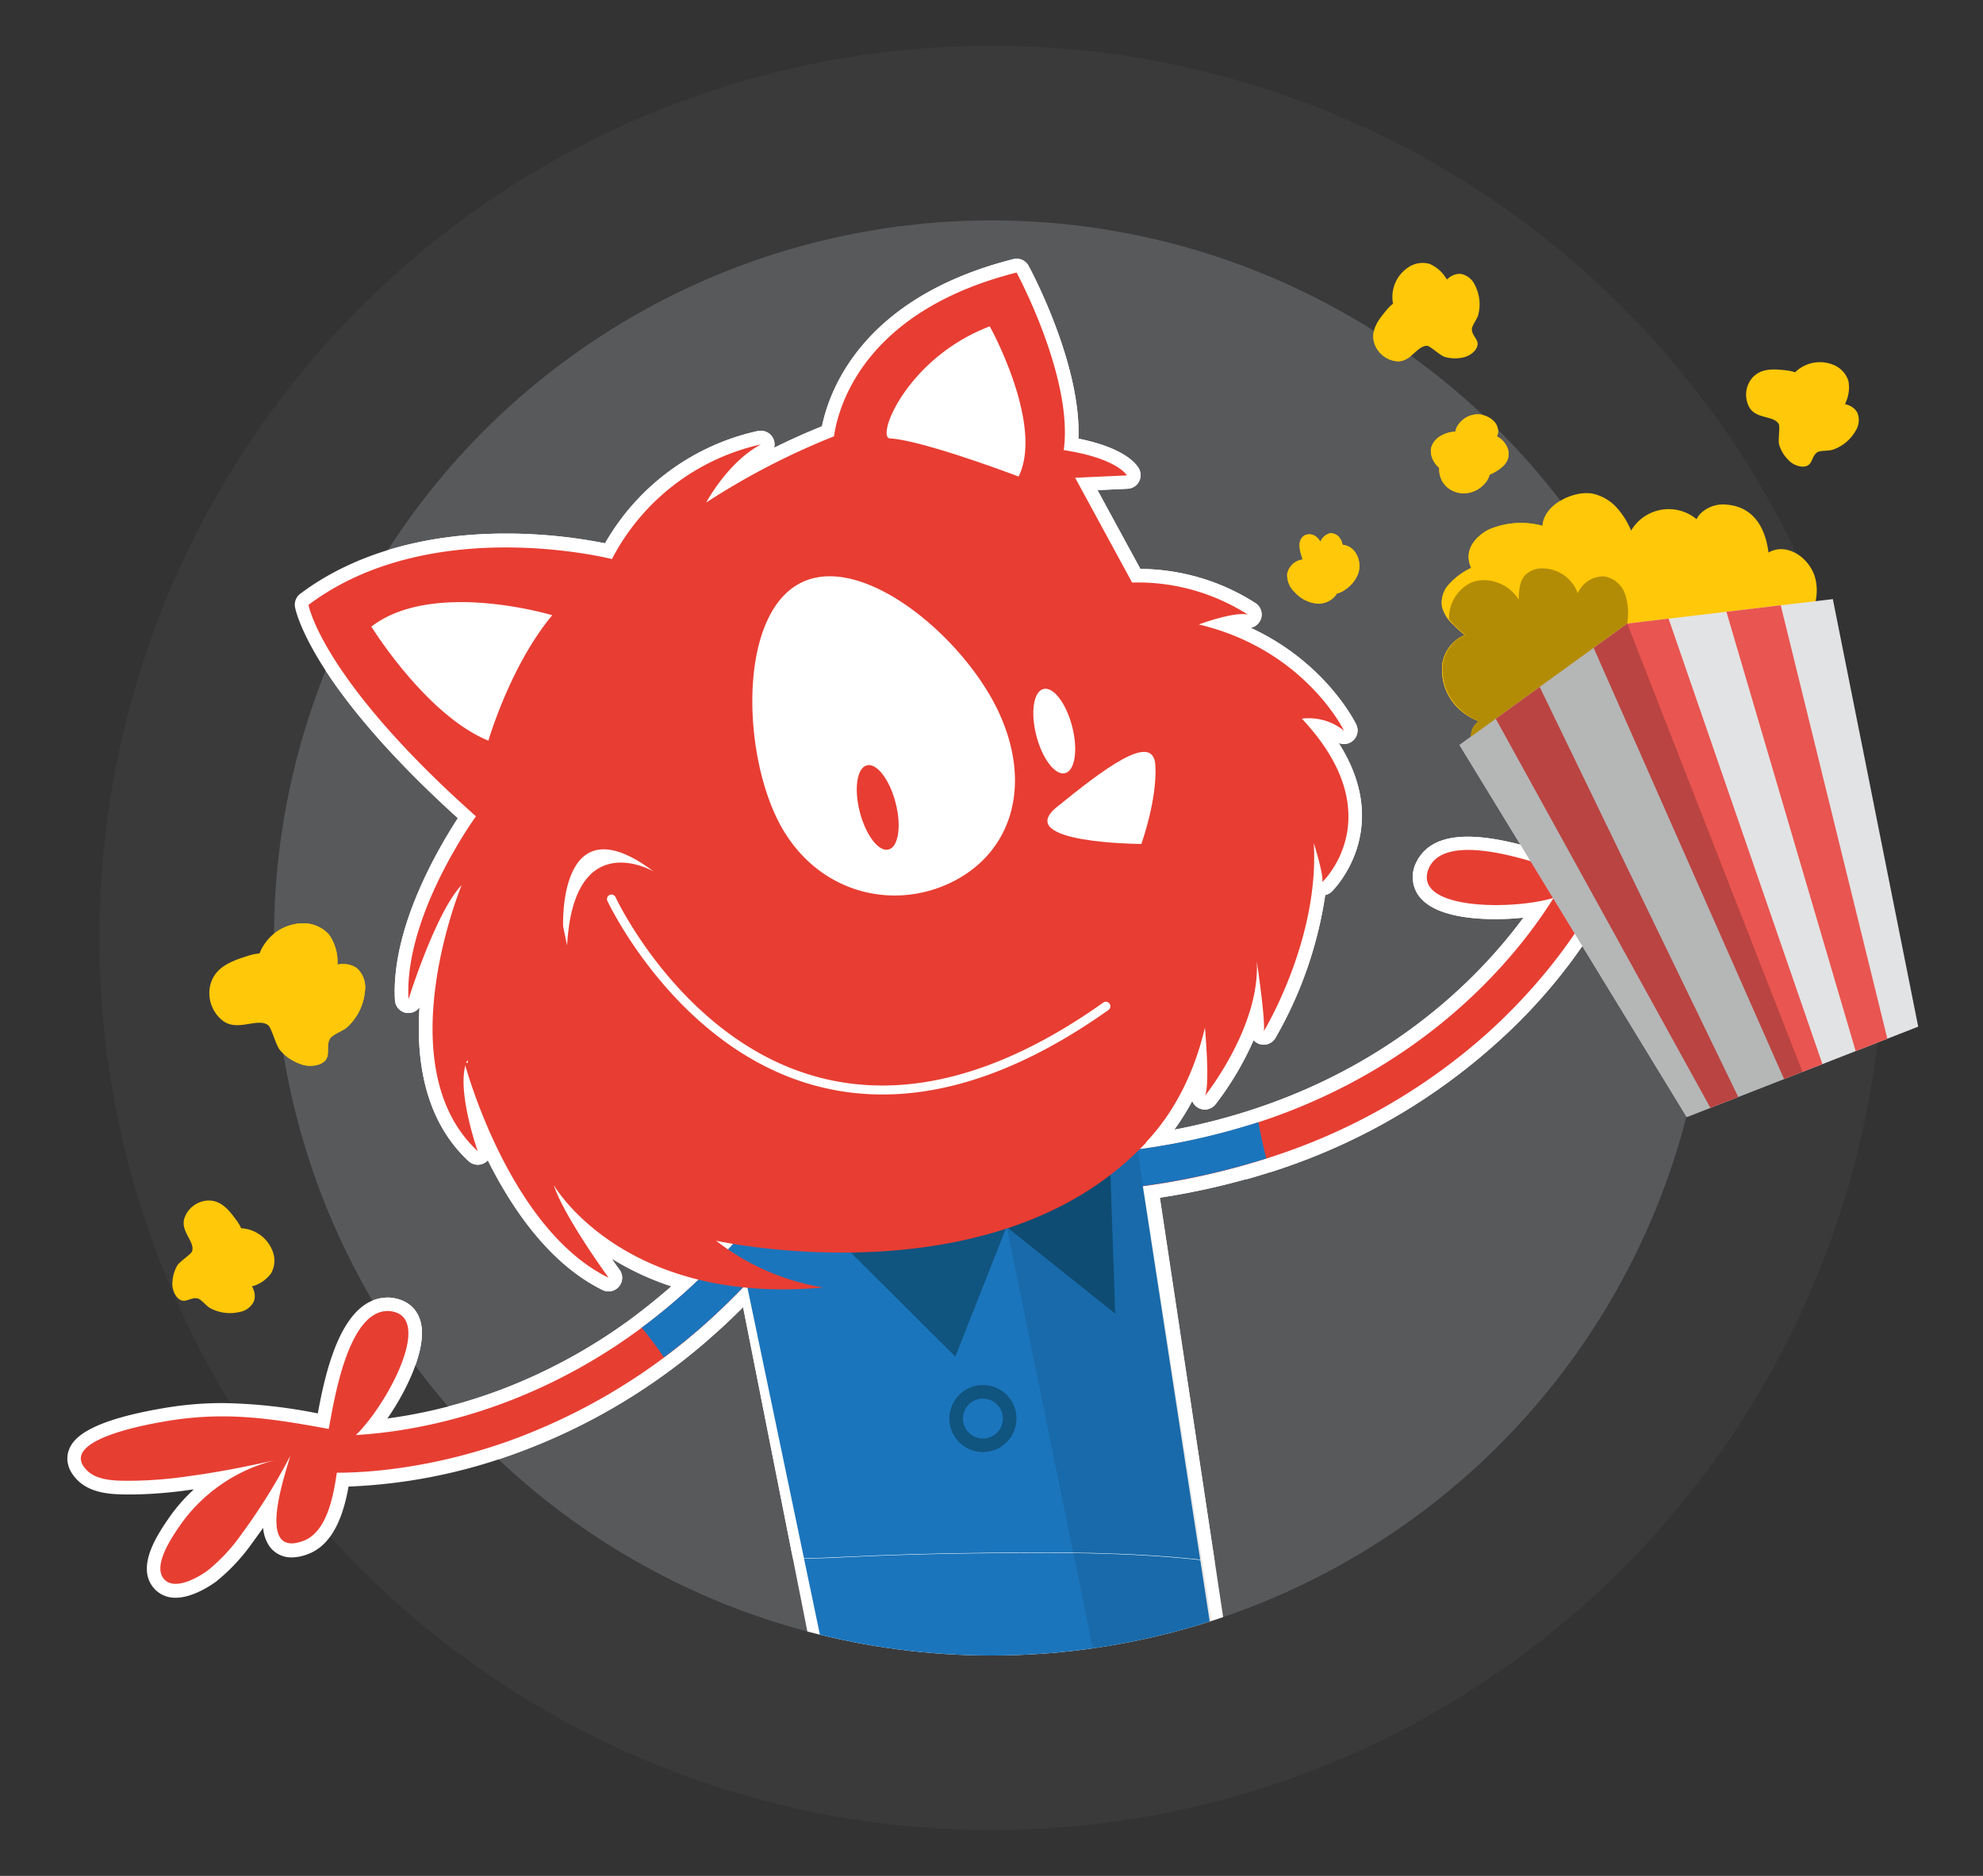 <svg xmlns="http://www.w3.org/2000/svg" xmlns:xlink="http://www.w3.org/1999/xlink" viewBox="0 0 370 350"><rect x="0" y="0" width="370" height="350" fill="#333333" stroke="none"/><defs><style>.cls-1,.cls-19{fill:none;}.cls-2{isolation:isolate;}.cls-3,.cls-4{fill:#58595b;}.cls-17,.cls-3{opacity:0.2;}.cls-5{clip-path:url(#clip-path);}.cls-6{fill:#fff;}.cls-7{fill:#e73e32;}.cls-8{fill:#1b75bc;}.cls-9{fill:#105480;}.cls-10,.cls-13,.cls-17{fill:#010101;}.cls-10{opacity:0.1;}.cls-10,.cls-12,.cls-17{mix-blend-mode:multiply;}.cls-11{fill:#ffc808;}.cls-12{opacity:0.3;}.cls-14{fill:#e2e3e4;}.cls-15{clip-path:url(#clip-path-2);}.cls-16{fill:#e95551;}.cls-18{fill:#e83d32;}.cls-19{stroke:#105480;stroke-miterlimit:10;stroke-width:2.54px;}</style><clipPath id="clip-path"><circle class="cls-1" cx="185" cy="175" r="133.88"/></clipPath><clipPath id="clip-path-2"><polygon class="cls-1" points="303.62 116.34 341.98 111.78 357.91 191.55 336.32 199.99 314.73 208.43 272.33 139 303.62 116.34"/></clipPath></defs><title>smaArtboard 1 copy 20</title><g class="cls-2"><g id="Layer_1" data-name="Layer 1"><circle class="cls-3" cx="185" cy="175" r="166.46"/><circle class="cls-4" cx="185" cy="175" r="133.88"/><g class="cls-5"><path class="cls-6" d="M332.84,147.76c-1.74-3.68-6.82-3.68-8.49-3.68a41.23,41.23,0,0,0-4.19.26,31.26,31.26,0,0,0-6.84,1.5l.19-.25a82.6,82.6,0,0,0,5.93-8.93l.25-.45c1.42-2.54,3.58-6.37,2.58-10-1.06-3.9-3.82-4.32-5-4.32-1.3,0-5.25,0-14.47,11.59-6.81,8.55-10,16.55-13.1,25.91-4.15-1.37-10.49-3.28-15.83-3.28-4.8,0-8,1.56-9.57,4.71a6,6,0,0,0,.21,6c2.48,3.86,9.28,4.67,14.55,4.67a50.37,50.37,0,0,0,5.19-.28c-8.39,11.38-25.93,29.42-56.65,37.62l-.28.08c-1.18.31-2.39.6-3.6.89l-1.72.39-1.74.36-1.15.22a45.36,45.36,0,0,0,3.34-5.34,2.54,2.54,0,0,0,4.33.64,57.08,57.08,0,0,0,7.12-12,2.54,2.54,0,0,0,4.06-.37A75.82,75.82,0,0,0,247.27,167a2.54,2.54,0,0,0,1.2-.63c.13-.13,11.75-11.4,1.3-27.75a2.54,2.54,0,0,0,3.29-3.43c-.27-.55-5.74-11.59-19.69-18.05a2.54,2.54,0,0,0,1-4.54,40.3,40.3,0,0,0-21.59-6.45l-8-14.7,5.62-.26a2.54,2.54,0,0,0,2.11-3.76c-.51-.92-2.77-3.88-11.29-5.59.56-13.85-8.87-31.46-9.3-32.24a2.53,2.53,0,0,0-2.86-1.25c-27.88,7.08-34.25,24.15-35.69,31.19q-4.35,1.74-8.93,4A2.54,2.54,0,0,0,142,80.37a2.57,2.57,0,0,0-.39,0,43.6,43.6,0,0,0-28.72,21,94.9,94.9,0,0,0-18.52-1.82c-15.29,0-28.55,3.88-38.33,11.22a2.54,2.54,0,0,0-1,2.47c.1.59,2.79,14.42,30.39,39.41C82,157.95,72.95,173,73.69,186.6A2.54,2.54,0,0,0,75.91,189l.31,0a2.54,2.54,0,0,0,2.06-1.06c-.68,10,1,21.15,9.15,28.7a2.53,2.53,0,0,0,3.59-.15c4.56,9.13,11.57,19.37,21.42,24.2a2.54,2.54,0,0,0,3.17-3.77c-.4-.54-.91-1.27-1.5-2.11A51.88,51.88,0,0,0,125.27,240q-3.44,3-7.06,5.72l-.06.05a102.68,102.68,0,0,1-19.58,11.42,96.75,96.75,0,0,1-26.29,7.47c3.89-5.59,7.19-13,6.31-17.56-.57-2.94-2.7-4.75-5.92-5h-.3c-8.59,0-11.61,13.65-13.07,21.61a97.63,97.63,0,0,0-17.81-1.93,65.26,65.26,0,0,0-11.27,1c-14.18,2.45-16.75,5.76-17.45,8-.33,1.08-.54,3.24,1.8,5.49s5.85,2.56,9,2.56h1.58a82.72,82.72,0,0,0,10.68-.91l.31,0a31.46,31.46,0,0,0-4.64,5.32c-1.94,2.83-6,8.72-3.07,12.73a5.22,5.22,0,0,0,4.36,2.13c3.18,0,6.56-2.31,7.52-3a35.74,35.74,0,0,0,6.79-7.27q1-1.36,2-2.76a7,7,0,0,0,1.23,3.51,5,5,0,0,0,4.09,2,8.76,8.76,0,0,0,3.07-.63c5-1.87,6.76-8.14,7.54-12.59a101.94,101.94,0,0,0,30.51-5.94,113.91,113.91,0,0,0,36.21-21.1q1-.88,2-1.77c1.67-1.49,3.3-3.06,4.9-4.66l13.05,65.85h77.73l-13-86.28,2-.32.35-.06a134.9,134.9,0,0,0,13.67-3.06l.16,0q2.19-.62,4.34-1.31l.09,0h0c1.19-.38,2.37-.77,3.54-1.19A114.44,114.44,0,0,0,279,194.82a102.57,102.57,0,0,0,19.86-23.91,26.59,26.59,0,0,0,8.13,1.61h0a9.66,9.66,0,0,0,6.53-2.17c2.79-2.41,2.93-4.64,2.56-6.1a6.38,6.38,0,0,0-2.78-3.6q1.7-.18,3.39-.44a35.7,35.7,0,0,0,9.63-2.47c1.26-.59,5.48-2.75,6.66-6A5.07,5.07,0,0,0,332.84,147.76Z"/><path class="cls-7" d="M239.77,215a136.28,136.28,0,0,1-41,7.5l-.24-6.9c70.89-2.48,94.07-52.84,94.3-53.35l6.31,2.8c-.25.57-6.34,14-21.82,27.9A112.22,112.22,0,0,1,239.77,215Z"/><path class="cls-8" d="M234.79,209.37a130.31,130.31,0,0,1-36.24,6.2l.24,6.9a137.87,137.87,0,0,0,37.49-6.33C235.69,213.89,235.22,211.63,234.79,209.37Z"/><path class="cls-7" d="M297.47,167.7c3.92,1.46,10.78,3.9,14.43.73,7.07-6.1-8.35-8.78-12.76-9.75a111.63,111.63,0,0,0,17.19-1,33.32,33.32,0,0,0,9-2.26c2-.94,6.63-3.7,5.26-6.6s-7.58-2.24-10.13-2a30.65,30.65,0,0,0-19.32,9.86c3.6-4.09,7.12-8.27,10.37-12.65a79.09,79.09,0,0,0,5.75-8.65c1.3-2.34,3.37-5.74,2.6-8.57-2.18-8-13.26,6-15,8.19-6.82,8.57-9.83,16.49-13.24,26.81l-.24.73c-5.14-1.71-21.31-7.56-24.7-.73-4.12,9,20.82,8,25.7,4.63Z"/><path class="cls-7" d="M132.07,246.58a136.28,136.28,0,0,0,26.25-32.34l-5.94-3.53c-36.22,61-91.53,57.13-92.08,57.09l-.57,6.88c.62.05,15.36,1.18,34.95-5.73A112.22,112.22,0,0,0,132.07,246.58Z"/><path class="cls-8" d="M152.38,210.72c-10,16.77-21.36,28.62-32.66,37a63,63,0,0,1,4.15,5.53c2.72-2,5.46-4.24,8.19-6.69a136.28,136.28,0,0,0,26.25-32.34Z"/><path class="cls-7" d="M62.89,274.49c-.6,4.14-1.75,11.33-6.29,13-8.74,3.27-3.69-11.54-2.43-15.87a111.63,111.63,0,0,1-9.1,14.61A33.32,33.32,0,0,1,38.78,293c-1.8,1.33-6.43,4-8.32,1.44s1.68-7.72,3.13-9.84a30.65,30.65,0,0,1,17.93-12.21c-5.32,1.2-10.68,2.27-16.08,3a79.09,79.09,0,0,1-10.35.88c-2.67,0-6.65.2-8.77-1.84-6-5.75,11.63-8.74,14.39-9.22,10.79-1.87,19.19-.7,29.87,1.26l.76.14c1-5.33,3.61-22.32,11.22-22,9.89.72-2.94,22.13-8.28,24.76Z"/><polygon class="cls-8" points="226.81 309.66 210.1 201.05 133.85 213.47 153.96 309.66 226.81 309.66"/><polygon class="cls-9" points="151.81 226.79 178.25 253.12 187.81 228.91 208.08 245.09 207 213.5 151.81 226.79"/><polygon class="cls-10" points="227.18 309.66 210.1 201.05 183.01 205.12 204.33 309.66 227.18 309.66"/><path class="cls-11" d="M275.9,134.58c-1.69,1.25-2.13,3.47.12,5.79,2.41,2.49,5.1,5,8.37,5.61,2.45.44,4.89-.27,7.35-.32,2.13,0,4.26.4,6.39.52a20,20,0,0,0,14.08-4.91,5.19,5.19,0,0,0,1,.82c2.38,1.48,5.35,1.21,7.88.33a18.79,18.79,0,0,0,7.28-4.64,6.32,6.32,0,0,0,2.17-4.49,5.55,5.55,0,0,0-2.6-4.14,11.78,11.78,0,0,0-3.3-1.43l12.67-12.32a9.1,9.1,0,0,0,1.22-8.09c-1-2.73-3.59-4.89-6.31-4.85a4.84,4.84,0,0,0-2.25.63c-.53-4.42-2.66-8.46-7.65-8.92a6.08,6.08,0,0,0-5.08,1.7,4.32,4.32,0,0,0-.68,1A8.15,8.15,0,0,0,304.34,99,14.92,14.92,0,0,0,302,95.11a8.61,8.61,0,0,0-4.8-3c-3.58-.69-9.18,2.08-9.38,6a15.27,15.27,0,0,0-10,.68c-2,1-4,3-3.78,5.43a4.85,4.85,0,0,0,.47,1.74,13.13,13.13,0,0,0-4.32,3.25,5,5,0,0,0-1.11,4.09,7,7,0,0,0,2.08,3.24,28.5,28.5,0,0,0,2.13,1.94,7,7,0,0,0-4.17,5.35,10,10,0,0,0,2.48,7.8A11.4,11.4,0,0,0,275.9,134.58Zm47.88-6,.09-.08a7,7,0,0,0,.46.73Z"/><g class="cls-12"><path class="cls-13" d="M269.21,123.82a7,7,0,0,1,4.17-5.35,28.31,28.31,0,0,1-2.13-1.94c-.31-.31-.61-.65-.89-1a7.36,7.36,0,0,1,4-6.76c3.21-1.43,7.24.18,9,3.1.07-1.78.14-3.53,1.37-4.72a4.51,4.51,0,0,1,3.15-1.1,7,7,0,0,1,6.24,4,6.39,6.39,0,0,1,.24.64c.11-.19.19-.4.32-.58a5.22,5.22,0,0,1,4.75-2.56,5,5,0,0,1,3.76,3.22,11,11,0,0,1,.48,5.12,10.25,10.25,0,0,1-1.24,4.42,4.54,4.54,0,0,1-3.77,2.32l-1.84,9.65q-.51-.31-1-.65A15.61,15.61,0,0,1,298.52,142a10.83,10.83,0,0,1-1.5,4.09,45.58,45.58,0,0,0-5.27-.42c-2.46.05-4.9.77-7.35.32a8.65,8.65,0,0,1-1.35-.37c0-.08,0-.15-.05-.23l-.18.13c-2.58-1-4.79-3.08-6.8-5.15-2.25-2.33-1.81-4.54-.12-5.79a11.4,11.4,0,0,1-4.21-3A10,10,0,0,1,269.21,123.82Z"/></g><polygon class="cls-14" points="341.98 111.78 303.62 116.34 336.32 199.99 357.91 191.55 341.98 111.78"/><polygon class="cls-14" points="272.33 139 303.62 116.34 336.32 199.99 314.73 208.43 272.33 139"/><g class="cls-15"><polygon class="cls-16" points="330.51 105.83 353.75 200.29 348.48 203.72 319.67 105.81 330.51 105.83"/><polygon class="cls-16" points="275.38 127.38 322.37 212.56 327.23 210.66 283.34 120.02 275.38 127.38"/><polygon class="cls-16" points="337.71 212.26 343.94 209.83 307.67 104.81 292.82 110.61 337.71 212.26"/></g><polygon class="cls-17" points="272.33 139 303.62 116.34 336.32 199.99 314.73 208.43 272.33 139"/><path class="cls-11" d="M259.92,56.66a6.62,6.62,0,0,1,2.86-6.79,4.81,4.81,0,0,1,3.94-.64,6.61,6.61,0,0,1,3,2.54l.27.38a3.7,3.7,0,0,1,1.31-.86,3,3,0,0,1,1.31-.18,3.67,3.67,0,0,1,2.61,2.13,7.78,7.78,0,0,1,.59,5.54c-.19.74-1.19,2-1.18,2.65,0,1.52,1.91,2.11.64,3.88a4,4,0,0,1-2.48,1.42,6.86,6.86,0,0,1-3.15-.12c-.95-.25-2.73-2.06-3.38-2.08-1.85-.06-3.05,3.07-5.63,2.87a4.9,4.9,0,0,1-4.18-3.33c-.79-2.49.77-4.43,2.27-6.23A8.09,8.09,0,0,1,259.92,56.66Z"/><path class="cls-11" d="M334.94,69.46a6.62,6.62,0,0,1,7.24-1.35,4.81,4.81,0,0,1,2.7,2.94,6.61,6.61,0,0,1-.45,3.93c-.05.14-.11.29-.17.43a3.7,3.7,0,0,1,1.44.62,3,3,0,0,1,.87,1,3.67,3.67,0,0,1-.34,3.35,7.78,7.78,0,0,1-4.3,3.54c-.72.25-2.31.09-2.86.47-1.25.86-.71,2.76-2.89,2.67a4,4,0,0,1-2.55-1.29,6.86,6.86,0,0,1-1.64-2.7c-.31-.93.22-3.42-.12-4-1-1.58-4.25-.86-5.5-3.12a4.9,4.9,0,0,1,.47-5.32c1.65-2,4.13-1.79,6.45-1.53A8.09,8.09,0,0,1,334.94,69.46Z"/><path class="cls-11" d="M249.49,110.68a4.07,4.07,0,0,1-3.76,1.93,6.4,6.4,0,0,1-4.15-2.13,4.36,4.36,0,0,1-1.41-3.35,3.38,3.38,0,0,1,2.9-2.74c-.13-.36-.24-.73-.34-1.09a5.14,5.14,0,0,1-.24-1.82,2.05,2.05,0,0,1,.86-1.55,2,2,0,0,1,2.28.27,3.25,3.25,0,0,1,.73.87l.09-.16a2.6,2.6,0,0,1,1.78-1.42,2.07,2.07,0,0,1,1.74.89,2.59,2.59,0,0,1,.51,1.26,3.29,3.29,0,0,1,2.52,1.62,4.49,4.49,0,0,1,.38,3.85A6.33,6.33,0,0,1,251,110a4.06,4.06,0,0,1-1.46.71Z"/><path class="cls-11" d="M268.54,87.62c0-.11,0-.22,0-.33a4,4,0,0,1-.91-1.06A3.76,3.76,0,0,1,267,83.7,3.68,3.68,0,0,1,269,81.24a5.63,5.63,0,0,1,2.47-.7h.08a3.25,3.25,0,0,1,.64-1.43,4.51,4.51,0,0,1,3.1-1.78,4.24,4.24,0,0,1,3.36,1.17,2.6,2.6,0,0,1,.84,2.39,2.06,2.06,0,0,1-.21.51l.4.24a4.36,4.36,0,0,1,1.46,1.63,3.14,3.14,0,0,1,.26,2.15c-.34,1.35-1.63,2.21-2.86,2.86l-.6.29a4,4,0,0,1-.7,1.4,5.37,5.37,0,0,1-3.3,2,4.8,4.8,0,0,1-3.74-.92A4.35,4.35,0,0,1,268.54,87.62Z"/><polygon class="cls-6" points="162.99 219.75 115.81 211.1 94.1 160.34 87.47 144.12 63.09 116.51 70.89 106.58 101.24 105.64 136.41 112.81 168.81 72.5 185.23 52.11 194.08 95.91 221.47 125.02 223.62 160.77 200.84 203.77 162.99 219.75"/><path class="cls-18" d="M250.77,136.33s-7.3-15.13-27.09-19.82c0,0,6.73-2.5,9.17-1.82a38.12,38.12,0,0,0-21.61-6L200.61,89.14l9.66-.44s-1.75-3.18-11.79-4.72c1.84-13.46-8.8-33.13-8.8-33.13C161.09,58.09,156.39,76,155.61,81.41a134.89,134.89,0,0,0-23.84,12.35s4-7.55,10.23-10.85a41.48,41.48,0,0,0-27.82,21.4s-33.73-8.63-56.62,8.55c0,0,2.41,13.8,31.25,39.45,0,0-13.45,18.42-12.59,34.14,0,0,5.09-16.32,9.91-21.3,0,0-14,33.86,3,49.62,0,0-4.31-12.18-1.91-17,0,0,2.45,11.89,8.66,20.83l-.71-.16a11.85,11.85,0,0,1,2,1.43l.15.14a31.73,31.73,0,0,1,5.36,0c-2-3.39-3.66-7.2-3.38-9.9a111.82,111.82,0,0,0,7.72,10.68c.72.18,1.45.34,2.16.57,4.41,1.43,8.62,3.06,12.83,4.88l6.3-.45c10.39.83,17.35,2,28.37,1.1,10.08-.85,20-1.43,30.15-1.71,4.86-.13,7.95-2.18,13-4,6.87-2.44,10.36-6.49.46,1.64a43.66,43.66,0,0,1,8.46-5.45l-.13,0h0c.57-.39,1.14-.78,1.72-1.19a24.26,24.26,0,0,0,4.12-3.75c3.35-3.69,7.92-10.3,10.36-20.69,0,0,1,10.7,0,12.72,0,0,10.33-12.82,9.68-25.09,0,0,1.61,10.69,1.32,13,0,0,10.38-17,9.31-35.09,0,0,1.9,6,1.59,7.3,0,0,13.19-12.41-3.81-30.49A10.4,10.4,0,0,1,250.77,136.33ZM91.13,138.19c-11.64-4.75-21.84-21.28-21.84-21.28,11.51-8.85,33.75-2.12,33.75-2.12C95.17,124.22,91.13,138.19,91.13,138.19Zm86,26.62c-11.48,5.35-25.93,1.29-32.39-12.59s-6.51-38.29,5-43.63,30.14,10.39,36.6,24.27S188.61,159.46,177.13,164.81Zm12.93-75.9s-17.75-6.75-24-7.11c-2.68-.15,3.11-15,18.61-20.91C184.69,60.88,194.83,79.22,190.06,88.9Z"/><path class="cls-18" d="M86.71,198.4s8.17,30.86,26.85,40c0,0-8.36-11.46-10.24-17.3,0,0,12.86,22.51,50.29,19.12a44.22,44.22,0,0,1-20-8.73s52.26,11.61,80.28-18.36l-70,.4s-37.15-20.5-37.88-20.39S86.71,198.4,86.71,198.4Z"/><path class="cls-6" d="M156.5,203.52c15.54,2.66,32.45-2.4,50.34-15.09a.83.83,0,0,0-1-1.36c-19.1,13.55-37,18.23-53.19,13.9-25.19-6.73-37.68-33.31-37.8-33.58a.83.83,0,0,0-1.52.7c.13.27,12.94,27.56,38.88,34.49Q154.35,203.15,156.5,203.52Z"/><path class="cls-6" d="M105.07,172.84s-1-23.69,16.88-10.25c0,0-14.87-8.7-16.14,13.81"/><path class="cls-6" d="M197.23,150.54c-8.46,6.83,15.73,6.92,15.73,6.92s3-8.29,2.61-14.71S205.68,143.71,197.23,150.54Z"/><ellipse class="cls-18" cx="163.76" cy="150.66" rx="3.45" ry="8.11" transform="translate(-32.46 45.72) rotate(-14.48)"/><ellipse class="cls-6" cx="196.71" cy="136.41" rx="3.45" ry="8.11" transform="translate(-27.86 53.51) rotate(-14.48)"/><path class="cls-11" d="M45,229.17a6.62,6.62,0,0,1,5.91,4.39,4.81,4.81,0,0,1-.32,4,6.61,6.61,0,0,1-3.19,2.34L47,240a3.7,3.7,0,0,1,.52,1.48,3,3,0,0,1-.14,1.31,3.67,3.67,0,0,1-2.69,2,7.78,7.78,0,0,1-5.52-.75c-.67-.36-1.64-1.63-2.29-1.78-1.48-.34-2.51,1.35-3.92-.31a4,4,0,0,1-.79-2.75,6.86,6.86,0,0,1,.86-3c.47-.86,2.66-2.16,2.83-2.79.5-1.79-2.26-3.7-1.44-6.16A4.9,4.9,0,0,1,38.63,224c2.61-.17,4.12,1.81,5.5,3.69A8.09,8.09,0,0,1,45,229.17Z"/><path class="cls-11" d="M48.43,177.88a8.82,8.82,0,0,1,8.05-5.61,6.41,6.41,0,0,1,4.89,2.09,8.81,8.81,0,0,1,1.61,5c0,.2,0,.41,0,.62a4.92,4.92,0,0,1,2.09,0,4,4,0,0,1,1.6.73,4.88,4.88,0,0,1,1.42,4.25,10.37,10.37,0,0,1-3.28,6.66c-.74.69-2.75,1.38-3.22,2.14-1.05,1.73.64,3.74-2,4.82a5.29,5.29,0,0,1-3.8-.16A9.14,9.14,0,0,1,52.3,196c-.88-1-1.6-4.27-2.32-4.76-2-1.39-5.63,1.28-8.39-.78a6.53,6.53,0,0,1-2.34-6.73c.89-3.36,4-4.43,7-5.39A10.77,10.77,0,0,1,48.43,177.88Z"/><circle class="cls-19" cx="183.4" cy="264.67" r="4.99"/></g><path class="cls-6" d="M332.84,147.76c-1.74-3.68-6.82-3.68-8.49-3.68a41.23,41.23,0,0,0-4.19.26,31.26,31.26,0,0,0-6.84,1.5l.19-.25a82.6,82.6,0,0,0,5.93-8.93l.25-.45c1.42-2.54,3.58-6.37,2.58-10-1.06-3.9-3.82-4.32-5-4.32-1.3,0-5.25,0-14.47,11.59-6.81,8.55-10,16.55-13.1,25.91-4.15-1.37-10.49-3.28-15.83-3.28-4.8,0-8,1.56-9.57,4.71a6,6,0,0,0,.21,6c2.48,3.86,9.28,4.67,14.55,4.67a50.37,50.37,0,0,0,5.19-.28c-8.39,11.38-25.93,29.42-56.65,37.62l-.28.08c-1.18.31-2.39.6-3.6.89l-1.72.39-1.74.36-1.15.22a45.36,45.36,0,0,0,3.34-5.34,2.54,2.54,0,0,0,4.33.64,57.08,57.08,0,0,0,7.12-12,2.54,2.54,0,0,0,4.06-.37A75.82,75.82,0,0,0,247.27,167a2.54,2.54,0,0,0,1.2-.63c.13-.13,11.75-11.4,1.3-27.75a2.54,2.54,0,0,0,3.29-3.43c-.27-.55-5.74-11.59-19.69-18.05a2.54,2.54,0,0,0,1-4.54,40.3,40.3,0,0,0-21.59-6.45l-8-14.7,5.62-.26a2.54,2.54,0,0,0,2.11-3.76c-.51-.92-2.77-3.88-11.29-5.59.56-13.85-8.87-31.46-9.3-32.24a2.53,2.53,0,0,0-2.86-1.25c-27.88,7.08-34.25,24.15-35.69,31.19q-4.35,1.74-8.93,4A2.54,2.54,0,0,0,142,80.37a2.57,2.57,0,0,0-.39,0,43.6,43.6,0,0,0-28.72,21,94.9,94.9,0,0,0-18.52-1.82c-15.29,0-28.55,3.88-38.33,11.22a2.54,2.54,0,0,0-1,2.47c.1.59,2.79,14.42,30.39,39.41C82,157.95,72.95,173,73.69,186.6A2.54,2.54,0,0,0,75.91,189l.31,0a2.54,2.54,0,0,0,2.06-1.06c-.68,10,1,21.15,9.15,28.7a2.53,2.53,0,0,0,3.59-.15c4.56,9.13,11.57,19.37,21.42,24.2a2.54,2.54,0,0,0,3.17-3.77c-.4-.54-.91-1.27-1.5-2.11A51.88,51.88,0,0,0,125.27,240q-3.44,3-7.06,5.72l-.06.05a102.68,102.68,0,0,1-19.58,11.42,96.75,96.75,0,0,1-26.29,7.47c3.89-5.59,7.19-13,6.31-17.56-.57-2.94-2.7-4.75-5.92-5h-.3c-8.59,0-11.61,13.65-13.07,21.61a97.63,97.63,0,0,0-17.81-1.93,65.26,65.26,0,0,0-11.27,1c-14.18,2.45-16.75,5.76-17.45,8-.33,1.08-.54,3.24,1.8,5.49s5.85,2.56,9,2.56h1.58a82.72,82.72,0,0,0,10.68-.91l.31,0a31.46,31.46,0,0,0-4.64,5.32c-1.94,2.83-6,8.72-3.07,12.73a5.22,5.22,0,0,0,4.36,2.13c3.18,0,6.56-2.31,7.52-3a35.74,35.74,0,0,0,6.79-7.27q1-1.36,2-2.76a7,7,0,0,0,1.23,3.51,5,5,0,0,0,4.09,2,8.76,8.76,0,0,0,3.07-.63c5-1.87,6.76-8.14,7.54-12.59a101.94,101.94,0,0,0,30.51-5.94,113.91,113.91,0,0,0,36.21-21.1q1-.88,2-1.77c1.67-1.49,3.3-3.06,4.9-4.66l9.28,46.83c3.06.13,6.15,0,9.17-.15,8.86-.44,17.67-.67,26.55-.77,14.42-.17,28.79-.18,43,1.58l-10.26-67.91,2-.32.35-.06a134.9,134.9,0,0,0,13.67-3.06l.16,0q2.19-.62,4.34-1.31l.09,0h0c1.19-.38,2.37-.77,3.54-1.19A114.44,114.44,0,0,0,279,194.82a102.57,102.57,0,0,0,19.86-23.91,26.59,26.59,0,0,0,8.13,1.61h0a9.66,9.66,0,0,0,6.53-2.17c2.79-2.41,2.93-4.64,2.56-6.1a6.38,6.38,0,0,0-2.78-3.6q1.7-.18,3.39-.44a35.7,35.7,0,0,0,9.63-2.47c1.26-.59,5.48-2.75,6.66-6A5.07,5.07,0,0,0,332.84,147.76Z"/><path class="cls-7" d="M239.77,215a136.28,136.28,0,0,1-41,7.5l-.24-6.9c70.89-2.48,94.07-52.84,94.3-53.35l6.31,2.8c-.25.57-6.34,14-21.82,27.9A112.22,112.22,0,0,1,239.77,215Z"/><path class="cls-8" d="M234.79,209.37a130.31,130.31,0,0,1-36.24,6.2l.24,6.9a137.87,137.87,0,0,0,37.49-6.33C235.69,213.89,235.22,211.63,234.79,209.37Z"/><path class="cls-7" d="M297.47,167.7c3.92,1.46,10.78,3.9,14.43.73,7.07-6.1-8.35-8.78-12.76-9.75a111.63,111.63,0,0,0,17.19-1,33.32,33.32,0,0,0,9-2.26c2-.94,6.63-3.7,5.26-6.6s-7.58-2.24-10.13-2a30.65,30.65,0,0,0-19.32,9.86c3.6-4.09,7.12-8.27,10.37-12.65a79.09,79.09,0,0,0,5.75-8.65c1.3-2.34,3.37-5.74,2.6-8.57-2.18-8-13.26,6-15,8.19-6.82,8.57-9.83,16.49-13.24,26.81l-.24.73c-5.14-1.71-21.31-7.56-24.7-.73-4.12,9,20.82,8,25.7,4.63Z"/><path class="cls-7" d="M132.07,246.58a136.28,136.28,0,0,0,26.25-32.34l-5.94-3.53c-36.22,61-91.53,57.13-92.08,57.09l-.57,6.88c.62.05,15.36,1.18,34.95-5.73A112.22,112.22,0,0,0,132.07,246.58Z"/><path class="cls-8" d="M152.38,210.72c-10,16.77-21.36,28.62-32.66,37a63,63,0,0,1,4.15,5.53c2.72-2,5.46-4.24,8.19-6.69a136.28,136.28,0,0,0,26.25-32.34Z"/><path class="cls-7" d="M62.89,274.49c-.6,4.14-1.75,11.33-6.29,13-8.74,3.27-3.69-11.54-2.43-15.87a111.63,111.63,0,0,1-9.1,14.61A33.32,33.32,0,0,1,38.78,293c-1.8,1.33-6.43,4-8.32,1.44s1.68-7.72,3.13-9.84a30.65,30.65,0,0,1,17.93-12.21c-5.32,1.2-10.68,2.27-16.08,3a79.09,79.09,0,0,1-10.35.88c-2.67,0-6.65.2-8.77-1.84-6-5.75,11.63-8.74,14.39-9.22,10.79-1.87,19.19-.7,29.87,1.26l.76.14c1-5.33,3.61-22.32,11.22-22,9.89.72-2.94,22.13-8.28,24.76Z"/><path class="cls-8" d="M157.11,290.49c8.86-.44,17.67-.67,26.55-.77,13.5-.16,26.95-.18,40.28,1.26L210.11,201l-76.25,12.42L150,290.7C152.38,290.72,154.77,290.61,157.11,290.49Z"/><polygon class="cls-9" points="151.81 226.79 178.25 253.12 187.81 228.91 208.08 245.09 207 213.5 151.81 226.79"/><path class="cls-10" d="M224.25,291l-14.14-90L183,205.12l17.24,84.56C208.29,289.79,216.29,290.13,224.25,291Z"/><path class="cls-11" d="M275.9,134.58c-1.69,1.25-2.13,3.47.12,5.79,2.41,2.49,5.1,5,8.37,5.61,2.45.44,4.89-.27,7.35-.32,2.13,0,4.26.4,6.39.52a20,20,0,0,0,14.08-4.91,5.19,5.19,0,0,0,1,.82c2.38,1.48,5.35,1.21,7.88.33a18.79,18.79,0,0,0,7.28-4.64,6.32,6.32,0,0,0,2.17-4.49,5.55,5.55,0,0,0-2.6-4.14,11.78,11.78,0,0,0-3.3-1.43l12.67-12.32a9.1,9.1,0,0,0,1.22-8.09c-1-2.73-3.59-4.89-6.31-4.85a4.84,4.84,0,0,0-2.25.63c-.53-4.42-2.66-8.46-7.65-8.92a6.08,6.08,0,0,0-5.08,1.7,4.32,4.32,0,0,0-.68,1A8.15,8.15,0,0,0,304.34,99,14.92,14.92,0,0,0,302,95.11a8.61,8.61,0,0,0-4.8-3c-3.58-.69-9.18,2.08-9.38,6a15.27,15.27,0,0,0-10,.68c-2,1-4,3-3.78,5.43a4.85,4.85,0,0,0,.47,1.74,13.13,13.13,0,0,0-4.32,3.25,5,5,0,0,0-1.11,4.09,7,7,0,0,0,2.08,3.24,28.5,28.5,0,0,0,2.13,1.94,7,7,0,0,0-4.17,5.35,10,10,0,0,0,2.48,7.8A11.4,11.4,0,0,0,275.9,134.58Zm47.88-6,.09-.08a7,7,0,0,0,.46.73Z"/><g class="cls-12"><path class="cls-13" d="M269.21,123.82a7,7,0,0,1,4.17-5.35,28.31,28.31,0,0,1-2.13-1.94c-.31-.31-.61-.65-.89-1a7.36,7.36,0,0,1,4-6.76c3.21-1.43,7.24.18,9,3.1.07-1.78.14-3.53,1.37-4.72a4.51,4.51,0,0,1,3.15-1.1,7,7,0,0,1,6.24,4,6.39,6.39,0,0,1,.24.64c.11-.19.19-.4.32-.58a5.22,5.22,0,0,1,4.75-2.56,5,5,0,0,1,3.76,3.22,11,11,0,0,1,.48,5.12,10.25,10.25,0,0,1-1.24,4.42,4.54,4.54,0,0,1-3.77,2.32l-1.84,9.65q-.51-.31-1-.65A15.61,15.61,0,0,1,298.52,142a10.83,10.83,0,0,1-1.5,4.09,45.58,45.58,0,0,0-5.27-.42c-2.46.05-4.9.77-7.35.32a8.65,8.65,0,0,1-1.35-.37c0-.08,0-.15-.05-.23l-.18.13c-2.58-1-4.79-3.08-6.8-5.15-2.25-2.33-1.81-4.54-.12-5.79a11.4,11.4,0,0,1-4.21-3A10,10,0,0,1,269.21,123.82Z"/></g><polygon class="cls-14" points="341.98 111.78 303.62 116.34 336.32 199.99 357.91 191.55 341.98 111.78"/><polygon class="cls-14" points="272.33 139 303.62 116.34 336.32 199.99 314.73 208.43 272.33 139"/><g class="cls-15"><polygon class="cls-16" points="330.51 105.83 353.75 200.29 348.48 203.72 319.67 105.81 330.51 105.83"/><polygon class="cls-16" points="275.38 127.38 322.37 212.56 327.23 210.66 283.34 120.02 275.38 127.38"/><polygon class="cls-16" points="337.71 212.26 343.94 209.83 307.67 104.81 292.82 110.61 337.71 212.26"/></g><polygon class="cls-17" points="272.33 139 303.62 116.34 336.32 199.99 314.73 208.43 272.33 139"/><path class="cls-11" d="M259.92,56.66a6.62,6.62,0,0,1,2.86-6.79,4.81,4.81,0,0,1,3.94-.64,6.61,6.61,0,0,1,3,2.54l.27.38a3.7,3.7,0,0,1,1.31-.86,3,3,0,0,1,1.31-.18,3.67,3.67,0,0,1,2.61,2.13,7.78,7.78,0,0,1,.59,5.54c-.19.74-1.19,2-1.18,2.65,0,1.52,1.91,2.11.64,3.88a4,4,0,0,1-2.48,1.42,6.86,6.86,0,0,1-3.15-.12c-.95-.25-2.73-2.06-3.38-2.08-1.85-.06-3.05,3.07-5.63,2.87a4.9,4.9,0,0,1-4.18-3.33c-.79-2.49.77-4.43,2.27-6.23A8.09,8.09,0,0,1,259.92,56.66Z"/><path class="cls-11" d="M334.94,69.46a6.62,6.62,0,0,1,7.24-1.35,4.81,4.81,0,0,1,2.7,2.94,6.61,6.61,0,0,1-.45,3.93c-.05.14-.11.29-.17.43a3.7,3.7,0,0,1,1.44.62,3,3,0,0,1,.87,1,3.67,3.67,0,0,1-.34,3.35,7.78,7.78,0,0,1-4.3,3.54c-.72.25-2.31.09-2.86.47-1.25.86-.71,2.76-2.89,2.67a4,4,0,0,1-2.55-1.29,6.86,6.86,0,0,1-1.64-2.7c-.31-.93.22-3.42-.12-4-1-1.58-4.25-.86-5.5-3.12a4.9,4.9,0,0,1,.47-5.32c1.65-2,4.13-1.79,6.45-1.53A8.09,8.09,0,0,1,334.94,69.46Z"/><path class="cls-11" d="M249.49,110.68a4.07,4.07,0,0,1-3.76,1.93,6.4,6.4,0,0,1-4.15-2.13,4.36,4.36,0,0,1-1.41-3.35,3.38,3.38,0,0,1,2.9-2.74c-.13-.36-.24-.73-.34-1.09a5.14,5.14,0,0,1-.24-1.82,2.05,2.05,0,0,1,.86-1.55,2,2,0,0,1,2.28.27,3.25,3.25,0,0,1,.73.87l.09-.16a2.6,2.6,0,0,1,1.78-1.42,2.07,2.07,0,0,1,1.74.89,2.59,2.59,0,0,1,.51,1.26,3.29,3.29,0,0,1,2.52,1.62,4.49,4.49,0,0,1,.38,3.85A6.33,6.33,0,0,1,251,110a4.06,4.06,0,0,1-1.46.71Z"/><path class="cls-11" d="M268.54,87.62c0-.11,0-.22,0-.33a4,4,0,0,1-.91-1.06A3.76,3.76,0,0,1,267,83.7,3.68,3.68,0,0,1,269,81.24a5.63,5.63,0,0,1,2.47-.7h.08a3.25,3.25,0,0,1,.64-1.43,4.51,4.51,0,0,1,3.1-1.78,4.24,4.24,0,0,1,3.36,1.17,2.6,2.6,0,0,1,.84,2.39,2.06,2.06,0,0,1-.21.51l.4.24a4.36,4.36,0,0,1,1.46,1.63,3.14,3.14,0,0,1,.26,2.15c-.34,1.35-1.63,2.21-2.86,2.86l-.6.29a4,4,0,0,1-.7,1.4,5.37,5.37,0,0,1-3.3,2,4.8,4.8,0,0,1-3.74-.92A4.35,4.35,0,0,1,268.54,87.62Z"/><polygon class="cls-6" points="162.99 219.75 115.81 211.1 94.1 160.34 87.47 144.12 63.09 116.51 70.89 106.58 101.24 105.64 136.41 112.81 168.81 72.5 185.23 52.11 194.08 95.91 221.47 125.02 223.62 160.77 200.84 203.77 162.99 219.75"/><path class="cls-18" d="M250.77,136.33s-7.3-15.13-27.09-19.82c0,0,6.73-2.5,9.17-1.82a38.12,38.12,0,0,0-21.61-6L200.61,89.14l9.66-.44s-1.75-3.18-11.79-4.72c1.84-13.46-8.8-33.13-8.8-33.13C161.09,58.09,156.39,76,155.61,81.41a134.89,134.89,0,0,0-23.84,12.35s4-7.55,10.23-10.85a41.48,41.48,0,0,0-27.82,21.4s-33.73-8.63-56.62,8.55c0,0,2.41,13.8,31.25,39.45,0,0-13.45,18.42-12.59,34.14,0,0,5.09-16.32,9.91-21.3,0,0-14,33.86,3,49.62,0,0-4.31-12.18-1.91-17,0,0,2.45,11.89,8.66,20.83l-.71-.16a11.85,11.85,0,0,1,2,1.43l.15.14a31.73,31.73,0,0,1,5.36,0c-2-3.39-3.66-7.2-3.38-9.9a111.82,111.82,0,0,0,7.72,10.68c.72.18,1.45.34,2.16.57,4.41,1.43,8.62,3.06,12.83,4.88l6.3-.45c10.39.83,17.35,2,28.37,1.1,10.08-.85,20-1.43,30.15-1.71,4.86-.13,7.95-2.18,13-4,6.87-2.44,10.36-6.49.46,1.64a43.66,43.66,0,0,1,8.46-5.45l-.13,0h0c.57-.39,1.14-.78,1.72-1.19a24.26,24.26,0,0,0,4.12-3.75c3.35-3.69,7.92-10.3,10.36-20.69,0,0,1,10.7,0,12.72,0,0,10.33-12.82,9.68-25.09,0,0,1.61,10.69,1.32,13,0,0,10.38-17,9.31-35.09,0,0,1.9,6,1.59,7.3,0,0,13.19-12.41-3.81-30.49A10.4,10.4,0,0,1,250.77,136.33ZM91.13,138.19c-11.64-4.75-21.84-21.28-21.84-21.28,11.51-8.85,33.75-2.12,33.75-2.12C95.17,124.22,91.13,138.19,91.13,138.19Zm86,26.62c-11.48,5.35-25.93,1.29-32.39-12.59s-6.51-38.29,5-43.63,30.14,10.39,36.6,24.27S188.61,159.46,177.13,164.81Zm12.93-75.9s-17.75-6.75-24-7.11c-2.68-.15,3.11-15,18.61-20.91C184.69,60.88,194.83,79.22,190.06,88.9Z"/><path class="cls-18" d="M86.71,198.4s8.17,30.86,26.85,40c0,0-8.36-11.46-10.24-17.3,0,0,12.86,22.51,50.29,19.12a44.22,44.22,0,0,1-20-8.73s52.26,11.61,80.28-18.36l-70,.4s-37.15-20.5-37.88-20.39S86.71,198.4,86.71,198.4Z"/><path class="cls-6" d="M156.5,203.52c15.54,2.66,32.45-2.4,50.34-15.09a.83.83,0,0,0-1-1.36c-19.1,13.55-37,18.23-53.19,13.9-25.19-6.73-37.68-33.31-37.8-33.58a.83.83,0,0,0-1.52.7c.13.27,12.94,27.56,38.88,34.49Q154.35,203.15,156.5,203.52Z"/><path class="cls-6" d="M105.07,172.84s-1-23.69,16.88-10.25c0,0-14.87-8.7-16.14,13.81"/><path class="cls-6" d="M197.23,150.54c-8.46,6.83,15.73,6.92,15.73,6.92s3-8.29,2.61-14.71S205.68,143.71,197.23,150.54Z"/><ellipse class="cls-18" cx="163.76" cy="150.66" rx="3.45" ry="8.11" transform="translate(-32.46 45.72) rotate(-14.48)"/><ellipse class="cls-6" cx="196.71" cy="136.41" rx="3.45" ry="8.11" transform="translate(-27.86 53.51) rotate(-14.48)"/><path class="cls-11" d="M45,229.17a6.62,6.62,0,0,1,5.91,4.39,4.81,4.81,0,0,1-.32,4,6.61,6.61,0,0,1-3.19,2.34L47,240a3.7,3.7,0,0,1,.52,1.48,3,3,0,0,1-.14,1.31,3.67,3.67,0,0,1-2.69,2,7.78,7.78,0,0,1-5.52-.75c-.67-.36-1.64-1.63-2.29-1.78-1.48-.34-2.51,1.35-3.92-.31a4,4,0,0,1-.79-2.75,6.86,6.86,0,0,1,.86-3c.47-.86,2.66-2.16,2.83-2.79.5-1.79-2.26-3.7-1.44-6.16A4.9,4.9,0,0,1,38.63,224c2.61-.17,4.12,1.81,5.5,3.69A8.09,8.09,0,0,1,45,229.17Z"/><path class="cls-11" d="M48.43,177.88a8.82,8.82,0,0,1,8.05-5.61,6.41,6.41,0,0,1,4.89,2.09,8.81,8.81,0,0,1,1.61,5c0,.2,0,.41,0,.62a4.92,4.92,0,0,1,2.09,0,4,4,0,0,1,1.6.73,4.88,4.88,0,0,1,1.42,4.25,10.37,10.37,0,0,1-3.28,6.66c-.74.69-2.75,1.38-3.22,2.14-1.05,1.73.64,3.74-2,4.82a5.29,5.29,0,0,1-3.8-.16A9.14,9.14,0,0,1,52.3,196c-.88-1-1.6-4.27-2.32-4.76-2-1.39-5.63,1.28-8.39-.78a6.53,6.53,0,0,1-2.34-6.73c.89-3.36,4-4.43,7-5.39A10.77,10.77,0,0,1,48.43,177.88Z"/><circle class="cls-19" cx="183.4" cy="264.67" r="4.99"/></g></g></svg>